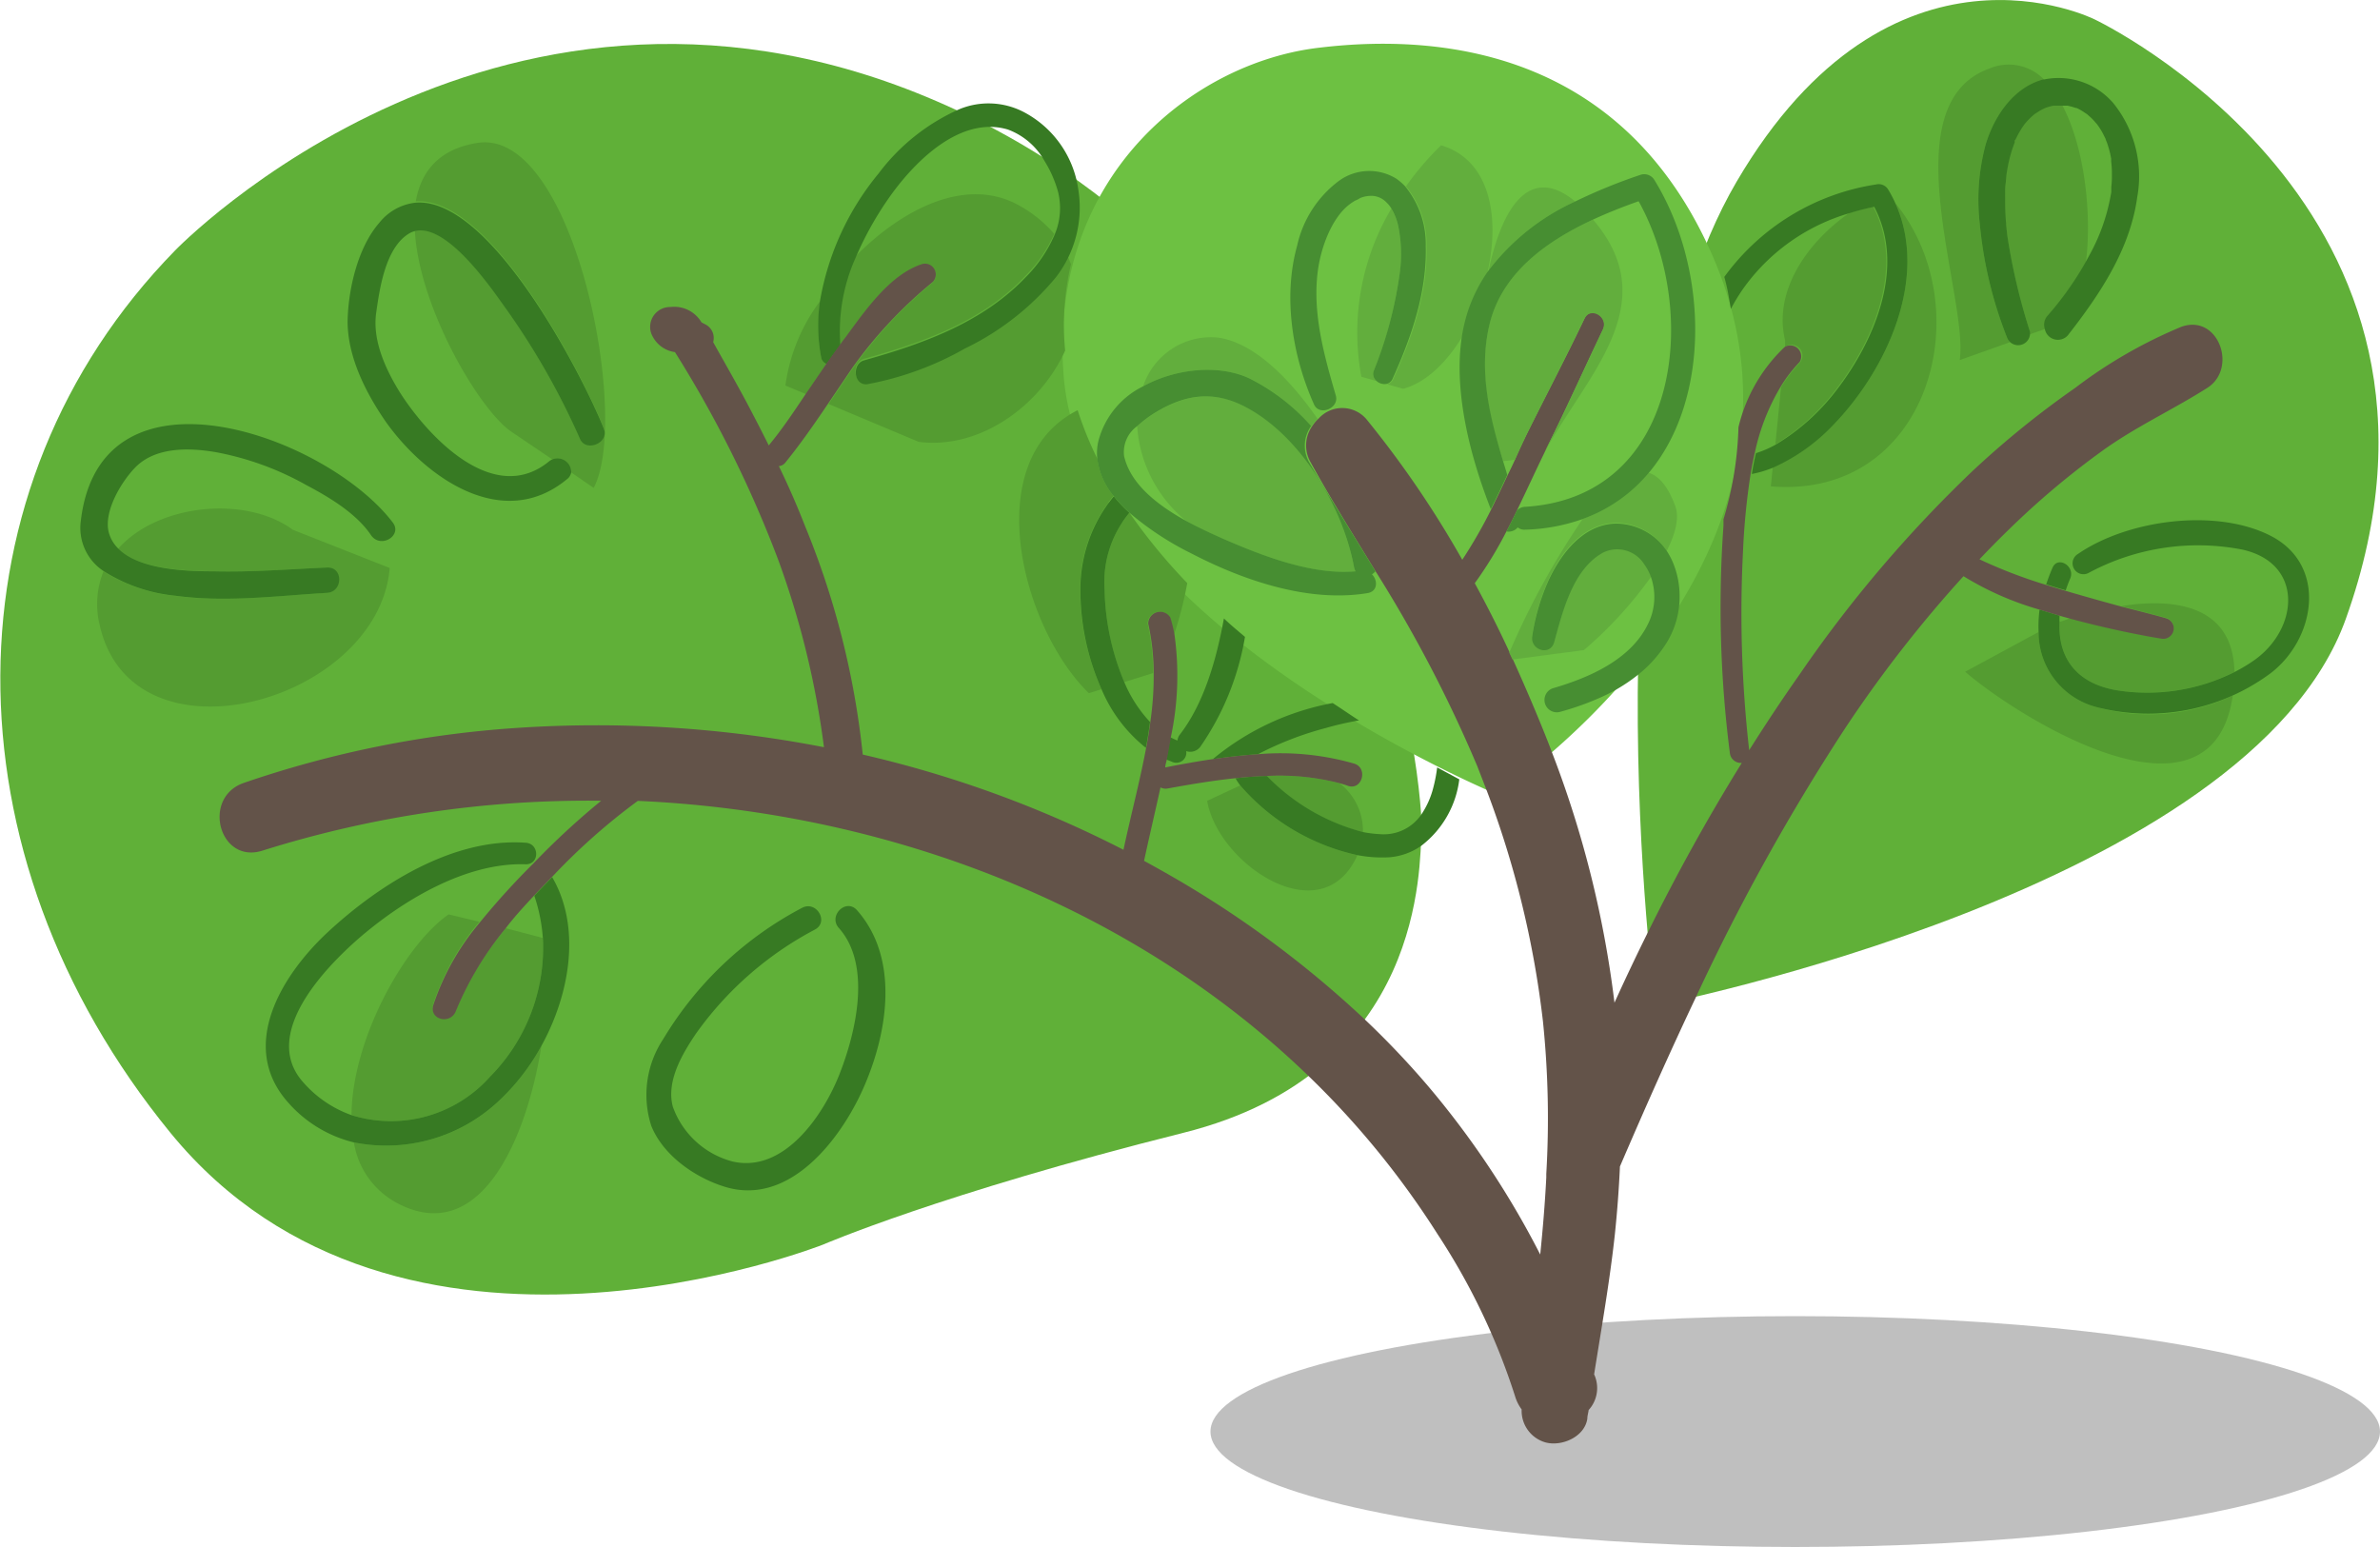 <svg xmlns="http://www.w3.org/2000/svg" viewBox="0 0 200 130"><defs><style>.cls-1{opacity:0.25;}.cls-2{fill:#60b038;}.cls-3{fill:#6dc142;}.cls-4{fill:none;}.cls-5{fill:#549c31;}.cls-6{fill:#377a23;}.cls-7{fill:#635349;}.cls-8{fill:#62ae3d;}.cls-9{fill:#478e32;}</style></defs><title>Asset 2</title><g id="Layer_2" data-name="Layer 2"><g id="Shrub_2" data-name="Shrub 2"><ellipse class="cls-1" cx="150.86" cy="120.3" rx="49.14" ry="9.7"/><path class="cls-2" d="M139.09,84.51s-6.18-47,6.83-69.22S176,1.62,176,1.62,209.51,17.43,197.13,52C189,74.75,139.09,84.51,139.09,84.51Z"/><path class="cls-2" d="M14.7,21.06S42.44-7.79,79.56,8.88s40.12,58.54,39.9,61.1.43,20.09-20,25.21-30.3,9.4-30.3,9.4-35.64,14.1-54.84-9.4S-4.72,40.93,14.7,21.06Z"/><path class="cls-3" d="M125.87,66.78S91,52.37,89.38,31.53C88.1,14.86,100.25,5.2,110.93,4,122,2.68,136.75,4.82,144,21.7S141.45,54,129.49,64A35.26,35.26,0,0,1,125.87,66.78Z"/><path class="cls-4" d="M120.45,66.14a12.55,12.55,0,0,0,.32-1.68l-1.7-1a40.87,40.87,0,0,1,.43,4.9A7.16,7.16,0,0,0,120.45,66.14Z"/><path class="cls-4" d="M84.68,10.9a5.21,5.21,0,0,0-1.27-.22,51.22,51.22,0,0,1,4.33,2.85A5.85,5.85,0,0,0,84.68,10.9Z"/><path class="cls-4" d="M122.63,65.47A8.3,8.3,0,0,1,119.48,71a28.89,28.89,0,0,1-4.66,14.82A72.89,72.89,0,0,1,120,91.26a74,74,0,0,1,9.46,14.17c.22-2.15.4-4.31.51-6.47,0-.1,0-.2,0-.3a79.51,79.51,0,0,0-.28-12.82A80.78,80.78,0,0,0,125,66.48a2.82,2.82,0,0,1-1.06-.34Z"/><path class="cls-4" d="M137.52,56.76a14.32,14.32,0,0,1-3,1.79,15.53,15.53,0,0,1-4.15,4.57,87.89,87.89,0,0,1,5.3,21.16q1.36-3,2.85-6l-.3-.48C137.87,71.55,137.47,64.31,137.52,56.76Z"/><path class="cls-2" d="M45.63,79a14.2,14.2,0,0,0-.73-3.69c-.83.89-1.64,1.81-2.4,2.76l3.08.74C45.6,78.84,45.61,78.9,45.63,79Z"/><path class="cls-2" d="M96.62,60.64a26.65,26.65,0,0,0,.28-4.08l-2.43.76A11.24,11.24,0,0,0,96.62,60.64Z"/><path class="cls-2" d="M89.71,21.56c.1.22.19.43.27.65A23.3,23.3,0,0,1,92,17l-.53-.47-.85-.73A9.5,9.5,0,0,1,89.71,21.56Z"/><path class="cls-5" d="M41.89,92.55A13.81,13.81,0,0,1,29.74,96a7,7,0,0,0,3.6,5.08c6.95,3.73,10.89-5.21,12.16-13.2A18.28,18.28,0,0,1,41.89,92.55Z"/><path class="cls-5" d="M29.54,93.71a11.15,11.15,0,0,0,11.64-3.23A15.42,15.42,0,0,0,45.63,79c0-.07,0-.13-.05-.19L42.5,78a27.25,27.25,0,0,0-4.2,6.87c-.46,1.14-2.25.72-1.89-.52a21,21,0,0,1,3.87-6.89l-2.58-.62C34,79.4,29.57,87.36,29.54,93.71Z"/><path class="cls-5" d="M32.75,47.73l-8.14-3.21c-3.95-2.91-11.34-2.19-14.69,1.6,1.84,1.8,5.94,1.84,8,1.89,3.17.08,6.35-.18,9.52-.32,1.38-.07,1.36,2.05,0,2.13-4.25.25-8.48.82-12.74.25a13.74,13.74,0,0,1-6-2.06,7.31,7.31,0,0,0-.33,4.48C11.09,64.79,31.8,59,32.75,47.73Z"/><path class="cls-5" d="M50.74,36c.45,1.17-1.53,2-2,.86a61.77,61.77,0,0,0-6.26-11c-1.1-1.53-4.9-7.16-7.62-6.47.36,6.39,5.29,14.83,8,16.81l3.56,2.41A1.15,1.15,0,0,1,48,39.7L49.89,41c3.12-5.91-1.65-30.16-9.71-29-3.25.49-4.8,2.38-5.24,4.92C41.39,16.47,49.24,32.1,50.74,36Z"/><path class="cls-5" d="M89.51,29.46A21.92,21.92,0,0,1,90,22.21c-.08-.22-.17-.43-.27-.65a9.51,9.51,0,0,1-1,1.6,22.68,22.68,0,0,1-7.66,6,26.22,26.22,0,0,1-8.22,3c-1.14.15-1.31-1.66-.27-2,5-1.39,10-3.15,13.61-7a11.58,11.58,0,0,0,2.4-3.51,10.81,10.81,0,0,0-2.89-2.35c-4.4-2.52-9.79.17-13.82,4.25A15.14,15.14,0,0,0,70.59,29c.13-.18.26-.37.4-.54,1.65-2.19,3.76-5.36,6.52-6.23a.91.91,0,0,1,.87,1.51A37.21,37.21,0,0,0,71.63,31c-.69,1-1.36,2-2,2.95l7.57,3.18C82.38,37.79,87.43,34.06,89.51,29.46Z"/><path class="cls-5" d="M69,30a14.17,14.17,0,0,1-.06-4.73A15.3,15.3,0,0,0,66,32.4l1.73.72,1.72-2.52A.7.7,0,0,1,69,30Z"/><path class="cls-5" d="M94.91,43.09a9.09,9.09,0,0,0-2.09,6.43,21.15,21.15,0,0,0,1.65,7.8l2.43-.76a19.4,19.4,0,0,0-.46-4.15,1,1,0,0,1,1.86-.51,11.94,11.94,0,0,1,.35,1.46A31.62,31.62,0,0,0,99.77,49,48.38,48.38,0,0,1,94.91,43.09Z"/><path class="cls-5" d="M91.5,58.25l1.06-.33a20.57,20.57,0,0,1-1.79-8.4,12.26,12.26,0,0,1,2.81-7.85,6.07,6.07,0,0,1-1.36-3.11,29.5,29.5,0,0,1-1.66-4.09C82.18,38.71,85.89,52.79,91.5,58.25Z"/><path class="cls-5" d="M104.22,66l-2.78,1.3c.93,5.34,9.66,11.21,12.63,4.56A18.14,18.14,0,0,1,104.22,66Z"/><path class="cls-5" d="M112.55,65.81a20.3,20.3,0,0,0-6.14-.6,17.34,17.34,0,0,0,8.12,4.72A5,5,0,0,0,112.55,65.81Z"/><path class="cls-6" d="M99.68,63.12a1.06,1.06,0,0,0,1.19-.37,22.83,22.83,0,0,0,3.75-9.23c-.61-.52-1.2-1-1.77-1.55-.61,3.35-1.64,7.09-3.71,9.77a.87.87,0,0,0-.19.49c-.21-.08-.41-.18-.61-.28-.07.43-.15.85-.22,1.27l-.12.6.57.23A.84.84,0,0,0,99.68,63.12Z"/><path class="cls-6" d="M92.82,49.52a9.09,9.09,0,0,1,2.09-6.43l0,0a11.38,11.38,0,0,1-1.31-1.39,12.26,12.26,0,0,0-2.81,7.85,20.57,20.57,0,0,0,1.79,8.4,12.42,12.42,0,0,0,3.71,4.89c.14-.72.26-1.45.35-2.17a11.24,11.24,0,0,1-2.15-3.32A21.15,21.15,0,0,1,92.82,49.52Z"/><path class="cls-6" d="M114.2,60.54c-.75-.48-1.49-1-2.21-1.46a22.05,22.05,0,0,0-10.07,4.71c1.25-.18,2.52-.33,3.79-.41a27.52,27.52,0,0,1,5.69-2.2A26.07,26.07,0,0,1,114.2,60.54Z"/><path class="cls-6" d="M104.22,66a18.14,18.14,0,0,0,9.85,5.86,11.13,11.13,0,0,0,2.68.18,5.38,5.38,0,0,0,2.73-1,8.3,8.3,0,0,0,3.15-5.55l-1.86-1a12.55,12.55,0,0,1-.32,1.68,7.16,7.16,0,0,1-1,2.26A3.82,3.82,0,0,1,116,70.1a10,10,0,0,1-1.42-.17,17.34,17.34,0,0,1-8.12-4.72c-.88,0-1.77.1-2.64.19l.08.13A5.07,5.07,0,0,0,104.22,66Z"/><path class="cls-6" d="M73.83,14.58a22.92,22.92,0,0,0-4.92,10.7A14.17,14.17,0,0,0,69,30a.7.7,0,0,0,.48.59c.37-.53.75-1.07,1.14-1.59a15.14,15.14,0,0,1,1.27-7.32,27.92,27.92,0,0,1,2.67-4.85c1.87-2.73,5.24-6.33,8.88-6.16a5.21,5.21,0,0,1,1.27.22,5.85,5.85,0,0,1,3.06,2.63,9.85,9.85,0,0,1,1.15,2.63,5.7,5.7,0,0,1-.32,3.63,11.58,11.58,0,0,1-2.4,3.51c-3.66,3.84-8.65,5.6-13.61,7-1,.29-.87,2.1.27,2a26.22,26.22,0,0,0,8.22-3,22.68,22.68,0,0,0,7.66-6,9.57,9.57,0,0,0,1.87-7.39A8.72,8.72,0,0,0,86,9.4a6.41,6.41,0,0,0-5.39-.22A17.15,17.15,0,0,0,73.83,14.58Z"/><path class="cls-6" d="M41.18,90.48a11.15,11.15,0,0,1-11.64,3.23,9.69,9.69,0,0,1-4.12-2.83c-3.46-4,1.87-9.52,4.7-12,3.66-3.17,9-6.43,14.07-6.25,1.17,0,1.14-1.73,0-1.81-6.09-.45-12.32,3.51-16.6,7.47-3.87,3.58-7.6,9.57-3.41,14.32A10.71,10.71,0,0,0,29.74,96a13.81,13.81,0,0,0,12.15-3.46,18.28,18.28,0,0,0,3.61-4.66c2.42-4.4,3.34-10,.9-14.17q-.75.77-1.5,1.56A14.2,14.2,0,0,1,45.63,79,15.42,15.42,0,0,1,41.18,90.48Z"/><path class="cls-6" d="M47.63,40.28A.91.91,0,0,0,48,39.7a1.15,1.15,0,0,0-1.6-1.09,1.22,1.22,0,0,0-.26.16C41.49,42.58,36,36.72,33.62,33c-1.2-1.93-2.36-4.41-2-6.76.28-2,.77-5.35,2.68-6.57a1.86,1.86,0,0,1,.56-.25c2.72-.69,6.52,4.94,7.62,6.47a61.77,61.77,0,0,1,6.26,11c.51,1.15,2.49.31,2-.86-1.5-3.85-9.35-19.48-15.8-19a4.52,4.52,0,0,0-3.08,1.71c-1.8,2.07-2.6,5.58-2.65,8.26,0,3,1.53,6,3.18,8.4C35.71,40.1,42.22,44.74,47.63,40.28Z"/><path class="cls-6" d="M27.48,49.82c1.36-.08,1.38-2.2,0-2.13-3.17.14-6.35.4-9.52.32-2.1,0-6.2-.09-8-1.89a3,3,0,0,1-.8-1.31c-.51-1.75,1-4.26,2.14-5.46C13,37.53,15.9,37.61,18.15,38a24.66,24.66,0,0,1,7.62,2.78c1.9,1,4.2,2.38,5.42,4.21C32,46.13,33.85,45,33,43.9c-5.58-7.31-24.59-14.14-26.21-.11A4.34,4.34,0,0,0,8.72,48a13.74,13.74,0,0,0,6,2.06C19,50.64,23.23,50.07,27.48,49.82Z"/><path class="cls-6" d="M54.73,94.61c1,2.49,3.68,4.35,6.18,5.12,5.39,1.66,9.67-3.92,11.58-8.15,2.09-4.64,3.17-11-.49-15.11-.92-1-2.42.49-1.51,1.51,2.81,3.15,1.4,8.87.05,12.3s-4.66,8.34-9,7.32a7.29,7.29,0,0,1-5-4.6c-.57-2.14.79-4.43,1.93-6.12a28.65,28.65,0,0,1,10-8.76c1.22-.63.15-2.47-1.07-1.83a29.72,29.72,0,0,0-11.65,11A8.49,8.49,0,0,0,54.73,94.61Z"/><path class="cls-2" d="M149.65,32.53a18.06,18.06,0,0,0-2.18,5.55,8.6,8.6,0,0,0,1.7-.74Z"/><path class="cls-2" d="M174,52l-.87-.24a5.27,5.27,0,0,0,0,.56Z"/><path class="cls-5" d="M172.1,26.54a26.75,26.75,0,0,0,3.19-4.5c.51-4.21-.14-9.72-2-13.22H173l-.35,0-.11,0a4.5,4.5,0,0,0-.63.17l-.15.06h0l-.31.16-.5.32-.24.21-.28.27-.26.29-.07.09-.05.07a8,8,0,0,0-.49.79l-.21.42c0,.05-.05.1-.07.16a.63.63,0,0,0,0,.09,11.33,11.33,0,0,0-.6,2.16,8.5,8.5,0,0,0-.14,1.13c0,.46-.06.91-.06,1.36a24.74,24.74,0,0,0,.19,3.22,52,52,0,0,0,1.89,8,1.15,1.15,0,0,1,0,.31l1.28-.45A1.14,1.14,0,0,1,172.1,26.54Z"/><path class="cls-5" d="M171.89,9Z"/><path class="cls-5" d="M164.68,30.26l4.24-1.51a1,1,0,0,1-.26-.38,34.79,34.79,0,0,1-2.3-9.64,17.75,17.75,0,0,1,.52-6.65c.73-2.37,2.33-4.72,4.88-5.33h.07a4.13,4.13,0,0,0-4.63-1C158.75,8.75,165.46,25,164.68,30.26Z"/><path class="cls-5" d="M153.88,33.24c3.41-4.22,6.27-10.65,3.53-15.86-.66.14-1.32.31-2,.51-3.56,2.48-6.41,6.59-5.4,10.71l0,.54a.92.92,0,0,1,1.24,1.34,11.93,11.93,0,0,0-1.58,2.05l-.48,4.81A18.17,18.17,0,0,0,153.88,33.24Z"/><path class="cls-5" d="M154.07,35.7a15.91,15.91,0,0,1-5.1,3.57l-.16,1.6c13.34,1.11,17.67-15,10.45-23.82C162.12,23.33,158.55,31.07,154.07,35.7Z"/><path class="cls-5" d="M176.18,59.42a6.49,6.49,0,0,1-4.87-6.31l-6.17,3.34c4.21,3.65,20.71,14.17,22.49,2A16.37,16.37,0,0,1,176.18,59.42Z"/><path class="cls-5" d="M177.84,58a16.35,16.35,0,0,0,9.93-1.54c-.12-5.5-4.84-6.26-9.49-5.53,1.9.51,3.36.89,3.8,1a.88.88,0,0,1-.46,1.69c-1-.16-4.21-.74-7.64-1.67l-.91.32C172.94,55.07,174.29,57.38,177.84,58Z"/><path class="cls-6" d="M154.07,35.7c4.48-4.63,8.05-12.37,5.19-18.65a10.43,10.43,0,0,0-.6-1.14.93.93,0,0,0-1-.41,19.37,19.37,0,0,0-12.76,7.77c.11.41.21.81.29,1.21s.18,1,.26,1.48q.44-.84,1-1.65a16.66,16.66,0,0,1,9.05-6.42c.65-.2,1.31-.37,2-.51,2.74,5.21-.12,11.64-3.53,15.86a18.17,18.17,0,0,1-4.71,4.1,8.6,8.6,0,0,1-1.7.74c-.14.58-.25,1.16-.35,1.75a8.88,8.88,0,0,0,1.85-.56A15.91,15.91,0,0,0,154.07,35.7Z"/><path class="cls-6" d="M172.48,47.71a14.86,14.86,0,0,0-.53,1.4l1.64.5c.11-.34.24-.68.38-1C174.4,47.57,172.92,46.68,172.48,47.71Z"/><path class="cls-6" d="M171.31,53.11a6.49,6.49,0,0,0,4.87,6.31,17.29,17.29,0,0,0,14.62-2.84c3.81-2.91,4.8-9.11,0-11.56-4.59-2.34-12-1.35-16.18,1.53a.91.91,0,0,0,.92,1.58,19.41,19.41,0,0,1,12.92-1.94c5.14,1.17,4.71,6.62,1,9.27a13.79,13.79,0,0,1-1.66,1A16.35,16.35,0,0,1,177.84,58c-3.55-.62-4.9-2.93-4.77-5.7a5.27,5.27,0,0,1,0-.56l-1.68-.51A11,11,0,0,0,171.31,53.11Z"/><path class="cls-6" d="M166.88,12.08a17.75,17.75,0,0,0-.52,6.65,34.79,34.79,0,0,0,2.3,9.64,1,1,0,0,0,.26.38,1,1,0,0,0,1.66-.59,1.15,1.15,0,0,0,0-.31,52,52,0,0,1-1.89-8,24.74,24.74,0,0,1-.19-3.22c0-.45,0-.9.06-1.36a8.5,8.5,0,0,1,.14-1.13,11.33,11.33,0,0,1,.6-2.16.63.63,0,0,1,0-.09c0-.06,0-.11.07-.16l.21-.42a8,8,0,0,1,.49-.79l.05-.07.07-.09.26-.29.28-.27.24-.21.5-.32.31-.16h0l.15-.06a4.5,4.5,0,0,1,.63-.17l.11,0,.35,0h.51l.22,0,.37.09.31.1.06,0,0,0a4,4,0,0,1,.64.36l.26.17.12.11a4.08,4.08,0,0,1,.55.55l.17.19.16.23a5.3,5.3,0,0,1,.42.73l.13.26c0,.05.09.25.11.3.11.3.19.6.27.91l.09.45c0,.05,0,.11,0,.16a.34.34,0,0,1,0,.09,7.59,7.59,0,0,1,.06,1.07,7.53,7.53,0,0,1-.05,1.06c0,.06,0,.35,0,.41s-.07.41-.11.61a16.15,16.15,0,0,1-1.62,4.51l-.42.77a26.75,26.75,0,0,1-3.19,4.5,1.14,1.14,0,0,0-.24,1.17,1.12,1.12,0,0,0,1.92.51c2.67-3.42,5.24-7.22,5.84-11.63a9.79,9.79,0,0,0-2-7.88,6.07,6.07,0,0,0-5.84-2h-.07C169.21,7.36,167.61,9.71,166.88,12.08Zm5-3.05Z"/><path class="cls-7" d="M155,61.28a106.44,106.44,0,0,1,10-12.86,25.48,25.48,0,0,0,6.39,2.81l1.68.51L174,52c3.43.93,6.6,1.51,7.64,1.67a.88.88,0,0,0,.46-1.69c-.44-.14-1.9-.52-3.8-1-1.41-.38-3.05-.84-4.69-1.32l-1.64-.5A41.48,41.48,0,0,1,166.34,47c.81-.85,1.64-1.7,2.49-2.52a68.75,68.75,0,0,1,7.91-6.65c2.79-2,5.86-3.4,8.74-5.23,2.59-1.64.94-6.25-2.17-5.14a40.13,40.13,0,0,0-8.93,5.14,77.54,77.54,0,0,0-8.64,7,107.91,107.91,0,0,0-14.53,17.1c-1.46,2.07-2.86,4.19-4.22,6.34a102.13,102.13,0,0,1-.52-16.68,58,58,0,0,1,.65-6.59c.1-.59.21-1.17.35-1.75a18.06,18.06,0,0,1,2.18-5.55,11.93,11.93,0,0,1,1.58-2.05A.92.92,0,0,0,150,29.14l-.06.05a13.6,13.6,0,0,0-3.85,6.71,29.42,29.42,0,0,1-1.26,7.74c0,.18,0,.37,0,.54a96.24,96.24,0,0,0,.54,19.12.93.93,0,0,0,1,.81c-2.83,4.56-5.45,9.3-7.85,14.15q-1.49,3-2.85,6a87.89,87.89,0,0,0-5.3-21.16l-.15-.4c-.95-2.44-2-4.88-3.09-7.3l-.27-.57c-.92-2-1.89-3.91-2.93-5.82a33.1,33.1,0,0,0,2.67-4.37q.48-.91.93-1.86c.77-1.59,1.51-3.21,2.26-4.75l.27-.56c1.61-3.25,3.09-6.54,4.65-9.8.5-1.05-1.05-2-1.55-.91-1.55,3.25-3.24,6.46-4.84,9.69-.35.71-.69,1.43-1,2.16-.2.43-.4.86-.61,1.28q-.68,1.46-1.38,2.88a40.47,40.47,0,0,1-2.45,4.27,84.56,84.56,0,0,0-8.06-11.82,2.67,2.67,0,0,0-4-.06,3.16,3.16,0,0,0-.53.62,2.83,2.83,0,0,0-.14,3.09C111.87,42,113.76,45,115.59,48a113.6,113.6,0,0,1,8.55,16.38l.81,2.09a80.78,80.78,0,0,1,4.71,19.36,79.51,79.51,0,0,1,.28,12.82c0,.1,0,.2,0,.3-.11,2.16-.29,4.32-.51,6.47A74,74,0,0,0,120,91.26a72.89,72.89,0,0,0-5.13-5.42A87.17,87.17,0,0,0,98.55,73.69c-.8-.46-1.6-.91-2.41-1.35.44-2.06.93-4.11,1.38-6.17a.92.92,0,0,0,.6.09c1.75-.32,3.68-.65,5.65-.86.87-.09,1.76-.16,2.64-.19a20.3,20.3,0,0,1,6.14.6c.25.07.49.14.73.23,1.18.4,1.71-1.5.52-1.87a22.39,22.39,0,0,0-8.09-.79c-1.27.08-2.54.23-3.79.41s-2.75.45-4,.7c0-.22.09-.44.13-.67l.12-.6c.07-.42.15-.84.22-1.27a24.84,24.84,0,0,0,.31-8.59,11.94,11.94,0,0,0-.35-1.46,1,1,0,0,0-1.86.51,19.4,19.4,0,0,1,.46,4.15,26.65,26.65,0,0,1-.28,4.08c-.09.72-.21,1.45-.35,2.17-.54,2.89-1.31,5.77-1.91,8.6a94.24,94.24,0,0,0-21.91-8,69.3,69.3,0,0,0-4.84-19.18q-1-2.57-2.21-5.06a.77.77,0,0,0,.57-.33c1.29-1.59,2.46-3.28,3.62-5,.68-1,1.35-2,2-2.95a37.21,37.21,0,0,1,6.75-7.2.91.91,0,0,0-.87-1.51c-2.76.87-4.87,4-6.52,6.23-.14.17-.27.36-.4.54-.39.52-.77,1.06-1.14,1.59l-1.72,2.52c-1,1.49-2,3-3.14,4.37v0c-.6-1.21-1.22-2.41-1.85-3.6-.91-1.71-1.88-3.39-2.82-5.08a1.28,1.28,0,0,0-.6-1.46l-.38-.2a2.66,2.66,0,0,0-2.62-1.29A1.67,1.67,0,0,0,54.72,28a2.5,2.5,0,0,0,2,1.59A97.51,97.51,0,0,1,65.38,47a72.4,72.4,0,0,1,3.86,15.79,100.25,100.25,0,0,0-25.81-1.62,88.52,88.52,0,0,0-22.94,4.62c-3.56,1.23-2.08,6.85,1.57,5.69a91.07,91.07,0,0,1,28.46-4.19,64.07,64.07,0,0,0-5.71,5.28,63.05,63.05,0,0,0-4.53,5,21,21,0,0,0-3.87,6.89c-.36,1.24,1.43,1.66,1.89.52A27.25,27.25,0,0,1,42.5,78c.76-1,1.57-1.87,2.4-2.76q.75-.8,1.5-1.56l.2-.21a52.63,52.63,0,0,1,7-6.17C74.46,68.23,95.06,76,110,90.46a72.22,72.22,0,0,1,10.81,13.26,55.57,55.57,0,0,1,6.51,13.62,3.54,3.54,0,0,0,.55,1.1,2.76,2.76,0,0,0,2,2.77c1.36.37,3.3-.46,3.52-2,0-.24.08-.48.11-.72a2.74,2.74,0,0,0,.46-3h0c.62-3.91,1.31-7.8,1.74-11.74q.3-2.86.43-5.73c2.07-4.82,4.19-9.6,6.43-14.32A178.93,178.93,0,0,1,155,61.28Z"/><path class="cls-3" d="M126.66,39.91c.21-.42.41-.85.61-1.28l-1,.13C126.43,39.14,126.55,39.53,126.66,39.91Z"/><path class="cls-3" d="M95.56,35.81a2.69,2.69,0,0,0-1.1,2.51c.54,2.4,2.89,4.18,5.26,5.48A11.24,11.24,0,0,1,95.56,35.81Z"/><path class="cls-8" d="M132.37,16.93c-3.84-3.17-6.14.5-7.28,5.8A19.08,19.08,0,0,1,132.37,16.93Z"/><path class="cls-8" d="M134,18.61l-.14-.16c-4,1.84-7.71,4.54-8.72,8.9-.91,3.9,0,7.68,1.16,11.41l1-.13c.34-.73.68-1.45,1-2.16,1.6-3.23,3.29-6.44,4.84-9.69.5-1.05,2.05-.14,1.55.91-1.56,3.26-3,6.55-4.65,9.8l-.27.56C133.27,31.57,139.87,25.66,134,18.61Z"/><path class="cls-8" d="M115.44,31.2A34.56,34.56,0,0,0,117.62,23a11.87,11.87,0,0,0-.1-3.9,4.76,4.76,0,0,0-.6-1.57,20.35,20.35,0,0,0-2.52,14.13l1.27.36A.76.76,0,0,1,115.44,31.2Z"/><path class="cls-8" d="M125,22.89c1.06-4.65.23-9.45-3.9-10.68a24.32,24.32,0,0,0-2.95,3.45,7.65,7.65,0,0,1,1.73,5.05c.1,3.89-1.23,7.68-2.81,11.17a.74.74,0,0,1-.51.41l1.35.38c1.9-.5,3.65-2.2,5-4.42a13.76,13.76,0,0,1,.52-2.15A13.2,13.2,0,0,1,125,22.89Z"/><path class="cls-8" d="M138.75,48.46a4.27,4.27,0,0,0-.56-1.08,2.68,2.68,0,0,0-3.5-1c-2.52,1.4-3.37,4.93-4.08,7.5-.34,1.22-2,.69-1.85-.51a18,18,0,0,1,1.36-4.64c1-2.26,2.9-4.72,5.63-4.8a5.16,5.16,0,0,1,4.31,2.37c.73-1.45,1.09-2.8.71-3.8-.62-1.66-1.38-2.52-2.23-2.77A12.91,12.91,0,0,1,133,43.61a66,66,0,0,0-6.17,11.24l.27.57,6-.79A34.06,34.06,0,0,0,138.75,48.46Z"/><path class="cls-9" d="M127.54,44.32a.86.86,0,0,0,.6.19,15.57,15.57,0,0,0,4.87-.9,12.91,12.91,0,0,0,5.53-3.86c5.27-6.26,5-17.28.5-24.6a1,1,0,0,0-1.15-.47,46.34,46.34,0,0,0-5.52,2.25,19.08,19.08,0,0,0-7.28,5.8l-.12.16a13.2,13.2,0,0,0-1.6,3.21,13.76,13.76,0,0,0-.52,2.15c-.73,4.7.73,10.21,2.43,14.54q.7-1.42,1.38-2.88c-.11-.38-.23-.77-.35-1.15-1.11-3.73-2.07-7.51-1.16-11.41,1-4.36,4.75-7.06,8.72-8.9,1.28-.59,2.58-1.1,3.83-1.54,5.22,9.4,3.43,24.92-9.56,25.68a1,1,0,0,0-.62.26V42.8q-.45.95-.93,1.86A1,1,0,0,0,127.54,44.32Z"/><path class="cls-9" d="M117,31.88c1.58-3.49,2.91-7.28,2.81-11.17a7.65,7.65,0,0,0-1.73-5.05,4.73,4.73,0,0,0-.75-.65,4.33,4.33,0,0,0-4.79.17A9.3,9.3,0,0,0,109,20.66C107.79,25,108.63,30,110.43,34c.46,1,2.14.29,1.82-.77-1-3.44-2-7-1.49-10.6.29-2,1.21-4.37,2.65-5.46a5.39,5.39,0,0,1,.5-.33c.06,0,.39-.19.37-.19a2.39,2.39,0,0,1,.85-.19,1.75,1.75,0,0,1,1.36.53,2.44,2.44,0,0,1,.43.53,4.76,4.76,0,0,1,.6,1.57,11.87,11.87,0,0,1,.1,3.9,34.56,34.56,0,0,1-2.18,8.18.76.76,0,0,0,.23.84,1,1,0,0,0,.86.25A.74.74,0,0,0,117,31.88Z"/><path class="cls-9" d="M135.75,44c-2.73.08-4.59,2.54-5.63,4.8a18,18,0,0,0-1.36,4.64c-.19,1.2,1.51,1.73,1.85.51.71-2.57,1.56-6.1,4.08-7.5a2.68,2.68,0,0,1,3.5,1,4.27,4.27,0,0,1,.56,1.08,5.1,5.1,0,0,1-.31,4c-1.47,2.93-4.92,4.42-7.89,5.29a1,1,0,0,0,.55,2,23.33,23.33,0,0,0,3.4-1.21,14.32,14.32,0,0,0,3-1.79A10.6,10.6,0,0,0,140.06,54,7.32,7.32,0,0,0,141.14,50a7.22,7.22,0,0,0-.65-2.94,6.52,6.52,0,0,0-.43-.77A5.16,5.16,0,0,0,135.75,44Z"/><path class="cls-8" d="M102.27,28.36a6,6,0,0,0-6.21,4.11c2.78-1.54,6.46-1.87,9-.64a17.26,17.26,0,0,1,5.14,4,3.16,3.16,0,0,1,.53-.62C108.31,31.73,105.3,28.73,102.27,28.36Z"/><path class="cls-8" d="M104.75,34.23c-2.7-1.45-5.14-1.11-7.72.49a10.09,10.09,0,0,0-1.47,1.09,11.24,11.24,0,0,0,4.16,8c1.08.59,2.18,1.08,3.1,1.49,3.25,1.41,7.43,3.05,11.09,2.72a1.33,1.33,0,0,1-.12-.32C112.87,42.66,109.35,36.69,104.75,34.23Z"/><path class="cls-9" d="M105.05,31.83c-2.53-1.23-6.21-.9-9,.64a7.12,7.12,0,0,0-3.75,4.6,4.44,4.44,0,0,0-.09,1.49,6.07,6.07,0,0,0,1.36,3.11,11.38,11.38,0,0,0,1.31,1.39,25,25,0,0,0,5.24,3.45c4.35,2.26,9.84,4.15,14.8,3.33.87-.14.87-1.08.37-1.58a1.16,1.16,0,0,0,.29-.25c-1.83-3-3.72-6-5.54-9.12a2.83,2.83,0,0,1,.14-3.09A17.26,17.26,0,0,0,105.05,31.83Zm8.74,15.86a1.33,1.33,0,0,0,.12.32c-3.66.33-7.84-1.31-11.09-2.72-.92-.41-2-.9-3.1-1.49-2.37-1.3-4.72-3.08-5.26-5.48a2.69,2.69,0,0,1,1.1-2.51A10.09,10.09,0,0,1,97,34.72c2.58-1.6,5-1.94,7.72-.49C109.35,36.69,112.87,42.66,113.79,47.69Z"/></g></g></svg>